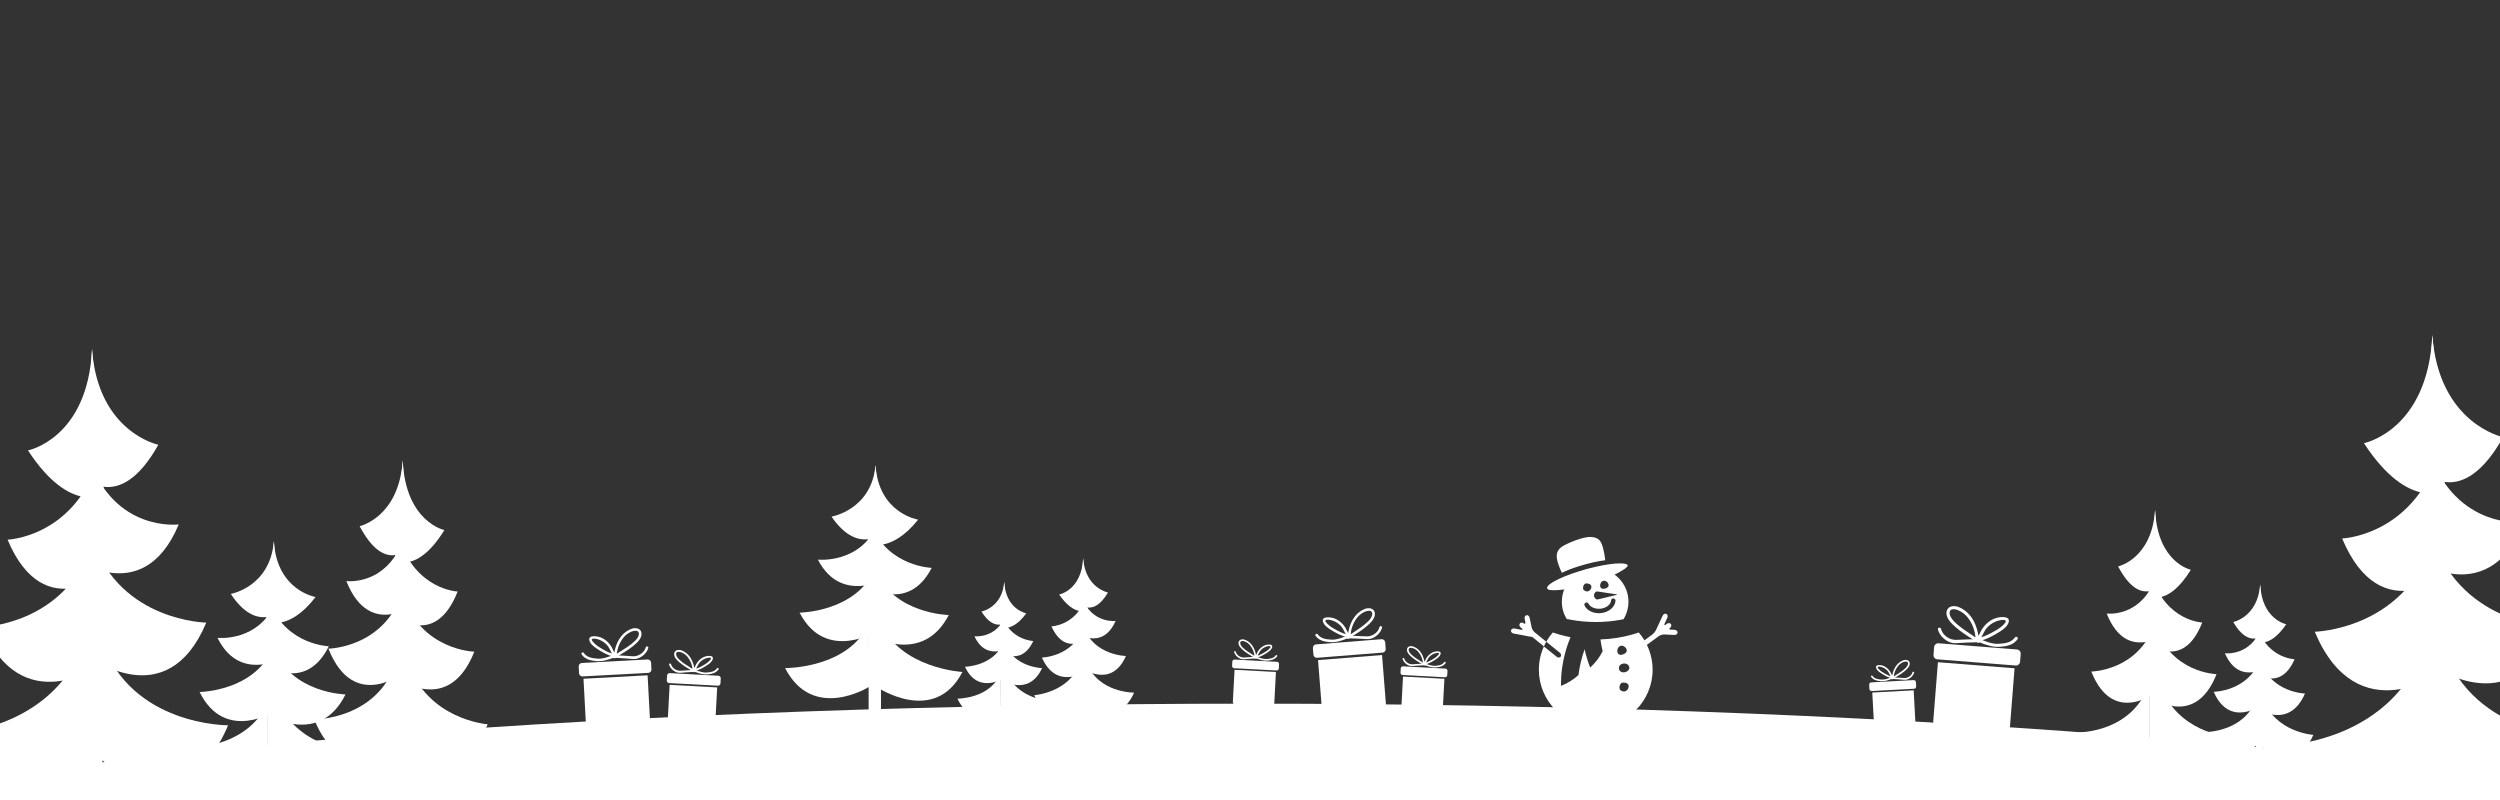 <?xml version="1.0" encoding="UTF-8"?>
<svg id="Ebene_2" xmlns="http://www.w3.org/2000/svg" xmlns:xlink="http://www.w3.org/1999/xlink" viewBox="0 0 3543.3 1133.86">
  <rect x="0" y="0" width="3543.3" height="1133.86" fill="#333333" stroke="none"/>
  <defs>
    <style>
      .cls-1 {
        fill: #fff;
      }

      .cls-2 {
        fill: none;
      }

      .cls-3 {
        clip-path: url(#clippath);
      }
    </style>
    <clipPath id="clippath">
      <rect class="cls-2" width="3543.3" height="1133.86"/>
    </clipPath>
  </defs>
  <g id="Ebene_3">
    <g class="cls-3">
      <ellipse class="cls-1" cx="1771.65" cy="1327.95" rx="2453.95" ry="330.64"/>
      <g>
        <path class="cls-1" d="M392.5,1006.44s-72.97,48.44-109.59-25.64c0,0,78.53-.95,104.26-63.44l5.32,89.08Z"/>
        <path class="cls-1" d="M409.95,927.83s-67.7,44.94-101.66-23.78c0,0,58.96,6.46,82.83-51.52l18.83,75.3Z"/>
        <path class="cls-1" d="M395.38,867.11s-32.56,28.92-68.25-25.34c0,0,55.6-9.68,61.08-74.69l7.17,100.03Z"/>
        <path class="cls-1" d="M379.27,1088.16s-77.77,51.19-116.46-27.1c0,0,88.98.61,116.17-65.43l.29,92.53Z"/>
        <path class="cls-1" d="M380.17,1013.85s72.9,44.44,109.51-29.64c0,0-75.49-1.4-101.22-63.89l-8.29,93.53Z"/>
        <path class="cls-1" d="M371.74,940.13s60.36,44.55,94.32-24.17c0,0-58.97-1.71-82.83-59.69l-11.49,83.86Z"/>
        <path class="cls-1" d="M377.02,880.55s31.46,16.16,70.21-34.36c0,0-55.07-9.16-59.02-79.11l-11.19,113.47Z"/>
        <path class="cls-1" d="M390.21,1088.61s79.71,56.31,118.4-21.98c0,0-86.04-4.96-113.23-71l-5.17,92.98Z"/>
        <rect class="cls-1" x="378.61" y="821.2" width="17.13" height="312.66"/>
      </g>
      <g>
        <path class="cls-1" d="M1245.34,893.45s-74.6,47.43-112.03-25.11c0,0,80.28-.93,106.58-62.12l5.45,87.23Z"/>
        <path class="cls-1" d="M1263.17,816.47s-69.2,44.01-103.93-23.29c0,0,60.28,6.32,84.68-50.45l19.25,73.73Z"/>
        <path class="cls-1" d="M1248.28,757.02s-33.29,28.32-69.77-24.81c0,0,56.83-9.48,62.44-73.14l7.33,97.95Z"/>
        <path class="cls-1" d="M1231.8,973.46s-79.51,50.13-119.06-26.53c0,0,90.97.59,118.76-64.07l.29,90.6Z"/>
        <path class="cls-1" d="M1232.73,900.7s74.52,43.52,111.95-29.02c0,0-77.17-1.37-103.48-62.56l-8.47,91.58Z"/>
        <path class="cls-1" d="M1224.11,828.51s61.71,43.62,96.42-23.67c0,0-60.28-1.68-84.68-58.45l-11.75,82.12Z"/>
        <path class="cls-1" d="M1229.51,770.18s32.16,15.82,71.77-33.65c0,0-56.29-8.97-60.33-77.46l-11.44,111.11Z"/>
        <path class="cls-1" d="M1242.99,973.91s81.49,55.14,121.04-21.52c0,0-87.96-4.85-115.75-69.52l-5.29,91.05Z"/>
        <rect class="cls-1" x="1231.13" y="712.06" width="17.51" height="306.15"/>
      </g>
      <g>
        <path class="cls-1" d="M1425.6,959.46s-38.56,27.27-57.91-14.44c0,0,41.5-.53,55.1-35.72l2.81,50.16Z"/>
        <path class="cls-1" d="M1434.82,915.2s-35.78,25.3-53.73-13.39c0,0,31.16,3.63,43.78-29.01l9.95,42.4Z"/>
        <path class="cls-1" d="M1427.12,881s-17.21,16.29-36.07-14.27c0,0,29.38-5.45,32.28-42.06l3.79,56.33Z"/>
        <path class="cls-1" d="M1418.6,1005.47s-41.1,28.82-61.55-15.26c0,0,47.03.34,61.4-36.84l.15,52.1Z"/>
        <path class="cls-1" d="M1419.08,963.63s38.53,25.02,57.88-16.69c0,0-39.89-.79-53.49-35.98l-4.38,52.66Z"/>
        <path class="cls-1" d="M1414.63,922.12s31.9,25.08,49.85-13.61c0,0-31.16-.96-43.77-33.61l-6.07,47.22Z"/>
        <path class="cls-1" d="M1417.42,888.57s16.62,9.1,37.1-19.35c0,0-29.1-5.16-31.19-44.54l-5.91,63.89Z"/>
        <path class="cls-1" d="M1424.38,1005.73s42.13,31.71,62.57-12.38c0,0-45.47-2.79-59.84-39.98l-2.73,52.35Z"/>
        <rect class="cls-1" x="1418.26" y="855.15" width="9.05" height="176.05"/>
      </g>
      <g>
        <path class="cls-1" d="M575.08,951.39s-72.97,60.49-109.59-32.02c0,0,78.53-1.19,104.26-79.22l5.32,111.24Z"/>
        <path class="cls-1" d="M592.53,853.22s-67.7,56.12-101.66-29.7c0,0,58.96,8.06,82.83-64.33l18.83,94.03Z"/>
        <path class="cls-1" d="M577.96,777.4s-32.56,36.12-68.25-31.64c0,0,55.6-12.09,61.08-93.28l7.17,124.91Z"/>
        <path class="cls-1" d="M561.85,1053.43s-77.77,63.92-116.46-33.83c0,0,88.98.76,116.17-81.71l.29,115.54Z"/>
        <path class="cls-1" d="M562.75,960.64s72.9,55.5,109.51-37.01c0,0-75.49-1.75-101.22-79.78l-8.29,116.79Z"/>
        <path class="cls-1" d="M554.32,868.58s60.36,55.63,94.32-30.19c0,0-58.97-2.14-82.83-74.53l-11.49,104.72Z"/>
        <path class="cls-1" d="M559.6,794.18s31.45,20.18,70.2-42.91c0,0-55.07-11.44-59.02-98.78l-11.19,141.7Z"/>
        <path class="cls-1" d="M572.79,1054s79.71,70.32,118.4-27.45c0,0-86.04-6.2-113.23-88.66l-5.17,116.11Z"/>
        <rect class="cls-1" x="561.19" y="720.07" width="17.13" height="390.44"/>
      </g>
      <g>
        <path class="cls-1" d="M3058.16,979.32s-62.65,51.93-94.08-27.49c0,0,67.42-1.02,89.51-68.01l4.57,95.5Z"/>
        <path class="cls-1" d="M3073.13,895.05s-58.12,48.18-87.27-25.49c0,0,50.62,6.92,71.11-55.23l16.16,80.72Z"/>
        <path class="cls-1" d="M3060.63,829.95s-27.96,31.01-58.59-27.16c0,0,47.73-10.38,52.44-80.08l6.16,107.24Z"/>
        <path class="cls-1" d="M3046.79,1066.92s-66.77,54.88-99.98-29.04c0,0,76.39.65,99.73-70.15l.25,99.19Z"/>
        <path class="cls-1" d="M3047.57,987.26s62.58,47.65,94.01-31.77c0,0-64.81-1.5-86.9-68.49l-7.11,100.26Z"/>
        <path class="cls-1" d="M3040.33,908.23s51.82,47.76,80.97-25.92c0,0-50.62-1.84-71.11-63.99l-9.87,89.91Z"/>
        <path class="cls-1" d="M3044.87,844.36s27.01,17.32,60.27-36.84c0,0-47.28-9.82-50.67-84.8l-9.61,121.65Z"/>
        <path class="cls-1" d="M3056.19,1067.41s68.43,60.37,101.65-23.57c0,0-73.87-5.32-97.21-76.12l-4.44,99.68Z"/>
        <rect class="cls-1" x="3046.23" y="780.73" width="14.71" height="335.19"/>
      </g>
      <g>
        <path class="cls-1" d="M3206.1,998.76s-45.66,34.47-68.57-18.24c0,0,49.14-.68,65.24-45.14l3.33,63.38Z"/>
        <path class="cls-1" d="M3217.02,942.82s-42.36,31.98-63.61-16.92c0,0,36.89,4.59,51.83-36.65l11.78,53.58Z"/>
        <path class="cls-1" d="M3207.91,899.62s-20.38,20.58-42.71-18.03c0,0,34.79-6.89,38.22-53.15l4.49,71.17Z"/>
        <path class="cls-1" d="M3197.83,1056.9s-48.67,36.42-72.88-19.28c0,0,55.68.43,72.69-46.56l.18,65.84Z"/>
        <path class="cls-1" d="M3198.39,1004.03s45.62,31.62,68.52-21.09c0,0-47.24-.99-63.34-45.46l-5.19,66.55Z"/>
        <path class="cls-1" d="M3193.12,951.57s37.77,31.7,59.02-17.2c0,0-36.9-1.22-51.83-42.47l-7.19,59.67Z"/>
        <path class="cls-1" d="M3196.42,909.18s19.68,11.49,43.93-24.45c0,0-34.46-6.52-36.93-56.29l-7,80.74Z"/>
        <path class="cls-1" d="M3204.67,1057.22s49.88,40.06,74.08-15.64c0,0-53.84-3.53-70.85-50.52l-3.23,66.16Z"/>
        <rect class="cls-1" x="3197.41" y="866.95" width="10.72" height="222.47"/>
      </g>
      <g>
        <path class="cls-1" d="M123.84,928.93s112.22,87.82,168.52-46.49c0,0-120.76-1.73-160.33-115.03l-8.2,161.52Z"/>
        <path class="cls-1" d="M97.01,786.4s104.11,81.48,156.33-43.13c0,0-90.68,11.71-127.38-93.41l-28.95,136.54Z"/>
        <path class="cls-1" d="M119.42,676.3s50.08,52.44,104.96-45.94c0,0-85.5-17.56-93.94-135.43l-11.03,181.37Z"/>
        <path class="cls-1" d="M144.2,1077.08s119.6,92.82,179.1-49.13c0,0-136.84,1.1-178.65-118.64l-.45,167.77Z"/>
        <path class="cls-1" d="M142.81,942.36s-112.11,80.58-168.41-53.73c0,0,116.1-2.53,155.67-115.84l12.74,169.57Z"/>
        <path class="cls-1" d="M155.78,808.69s-92.82,80.78-145.05-43.83c0,0,90.68-3.11,127.38-108.22l17.67,152.05Z"/>
        <path class="cls-1" d="M147.65,700.67s-48.37,29.29-107.96-62.31c0,0,84.68-16.61,90.76-143.43l17.2,205.73Z"/>
        <path class="cls-1" d="M127.36,1077.91s-122.57,102.09-182.08-39.85c0,0,132.32-9,174.13-128.74l7.95,168.59Z"/>
        <rect class="cls-1" x="118.86" y="593.05" width="26.34" height="566.89"/>
      </g>
      <g>
        <path class="cls-1" d="M3440.36,938.42s119.85,93.79,179.97-49.65c0,0-128.97-1.84-171.22-122.84l-8.75,172.49Z"/>
        <path class="cls-1" d="M3411.71,786.2s111.18,87.01,166.96-46.06c0,0-96.84,12.5-136.04-99.76l-30.92,145.82Z"/>
        <path class="cls-1" d="M3435.63,668.62s53.49,56.01,112.1-49.06c0,0-91.31-18.75-100.32-144.63l-11.78,193.69Z"/>
        <path class="cls-1" d="M3462.1,1096.64s127.73,99.13,191.27-52.47c0,0-146.14,1.17-190.79-126.7l-.48,179.17Z"/>
        <path class="cls-1" d="M3460.62,952.76s-119.73,86.06-179.86-57.38c0,0,123.99-2.71,166.25-123.71l13.61,181.09Z"/>
        <path class="cls-1" d="M3474.46,810s-99.13,86.27-154.91-46.81c0,0,96.84-3.32,136.03-115.58l18.87,162.38Z"/>
        <path class="cls-1" d="M3465.78,694.64s-51.65,31.28-115.29-66.54c0,0,90.43-17.74,96.92-153.17l18.37,219.71Z"/>
        <path class="cls-1" d="M3444.12,1097.52s-130.9,109.03-194.45-42.56c0,0,141.31-9.61,185.96-137.48l8.49,180.05Z"/>
        <rect class="cls-1" x="3435.04" y="579.72" width="28.13" height="605.41"/>
      </g>
      <g>
        <path class="cls-1" d="M1532.68,946.34s42.03,31.36,63.12-16.6c0,0-45.23-.62-60.05-41.07l-3.07,57.66Z"/>
        <path class="cls-1" d="M1522.63,895.46s38.99,29.09,58.55-15.4c0,0-33.96,4.18-47.71-33.35l-10.84,48.75Z"/>
        <path class="cls-1" d="M1531.02,856.15s18.76,18.72,39.32-16.4c0,0-32.03-6.26-35.19-48.35l-4.13,64.75Z"/>
        <path class="cls-1" d="M1540.3,999.24s44.79,33.13,67.08-17.54c0,0-51.25.39-66.91-42.36l-.17,59.9Z"/>
        <path class="cls-1" d="M1539.78,951.14s-41.99,28.77-63.07-19.18c0,0,43.48-.9,58.3-41.35l4.77,60.54Z"/>
        <path class="cls-1" d="M1544.63,903.41s-34.77,28.84-54.32-15.65c0,0,33.96-1.11,47.7-38.64l6.62,54.29Z"/>
        <path class="cls-1" d="M1541.59,864.85s-18.12,10.46-40.43-22.24c0,0,31.71-5.93,33.98-51.21l6.45,73.45Z"/>
        <path class="cls-1" d="M1533.99,999.53s-45.91,36.45-68.19-14.23c0,0,49.55-3.21,65.21-45.96l2.98,60.19Z"/>
        <rect class="cls-1" x="1530.81" y="826.43" width="9.86" height="202.39"/>
      </g>
      <g>
        <g>
          <path class="cls-1" d="M984.14,951.31c6.84-1.5,13.09-5.11,18.84-9,2.96-2.01,7.04-5.23,7.43-9.1.48-4.76-7.21-3.66-9.72-3.06-5.88,1.41-10.95,5.83-13.9,11-1.25,2.18-1.96,4.64-3.46,6.67-.98,1.33-3.15-.62-4.07-1.2-5.9-3.76-12.04-7.31-17.05-12.26-1.99-1.96-4.48-5.22-3.85-8.23.71-3.4,5.41-2.24,7.56-1.41,6.44,2.48,10.67,8.14,13.27,14.31,1.48,3.52,2.16,7.33,2.64,11.1.22,1.77,2.92,1.17,2.7-.59-1.48-11.69-6.79-23.23-18.39-27.69-3.89-1.5-9.5-.94-10.51,3.9-1.16,5.61,4.39,10.6,8.17,13.74,4.79,3.98,10.32,7.4,15.71,10.54,3.16,1.85,5.38.85,7.12-2.23,1.44-2.56,2.39-5.28,4.14-7.68,2.17-2.98,5.29-5.21,8.65-6.64,1.43-.61,7.1-2.39,8.22-.57.76,1.24-2.74,4.3-3.43,4.94-2.57,2.38-5.73,4.11-8.73,5.86-3.75,2.18-7.68,3.97-11.92,4.9-1.74.38-1.16,3.09.59,2.71h0Z"/>
          <path class="cls-1" d="M982.24,949.56c-5.81.39-11.64.63-17.44,1.1-5.71.45-12.18-3.57-13.73-9.32-.46-1.72-3.17-1.14-2.7.59,1.41,5.23,6.46,9.77,11.64,11.22,3.5.98,7.76,0,11.32-.16,3.59-.15,7.18-.43,10.76-.67,1.75-.12,1.92-2.88.15-2.76h0Z"/>
          <path class="cls-1" d="M984.72,952.1c5.73,2.31,12.23,4.27,18.45,3.68,5.93-.56,11.71-1.85,15.26-7.06,1.01-1.48-1.3-2.99-2.31-1.52-3.31,4.85-9.17,5.58-14.62,5.97-5.22.38-11.13-1.77-15.91-3.7-1.66-.67-2.52,1.96-.87,2.63h0Z"/>
          <path class="cls-1" d="M986.28,950.88c.25-1.28-.57-2.53-1.85-2.78-1.28-.26-2.52.57-2.78,1.85-.26,1.28.57,2.52,1.85,2.78,1.27.26,2.52-.57,2.78-1.85Z"/>
          <path class="cls-1" d="M1021.54,961.48h0s0-.2,0-.2h-.02c0-1.87-1.46-3.44-3.34-3.54l-18.99-1.02h0l-28.8-1.55h0s-21.22-1.14-21.22-1.14c-1.88-.1-3.5,1.31-3.7,3.16h-.02l-.38,7.19s0,0,0,.01v.19s0,0,0,0c0,1.87,1.46,3.44,3.35,3.54l18.99,1.02h0l28.8,1.55h0s21.22,1.14,21.22,1.14c1.88.1,3.5-1.31,3.7-3.16h.02s.39-7.19.39-7.19Z"/>
        </g>
        <path class="cls-1" d="M946.34,1022.38c-.13,2.4,1.22,4.43,2.99,4.53l60.93,3.27c1.77.09,3.33-1.79,3.46-4.18l2.77-51.7-67.38-3.62-2.77,51.7Z"/>
      </g>
      <g>
        <g>
          <path class="cls-1" d="M870.6,931c-9.22-2.02-17.66-6.89-25.41-12.14-4-2.71-9.5-7.05-10.02-12.27-.64-6.42,9.73-4.93,13.1-4.13,7.93,1.9,14.76,7.86,18.75,14.84,1.68,2.94,2.64,6.25,4.67,8.99,1.33,1.79,4.25-.83,5.49-1.62,7.95-5.07,16.24-9.86,23-16.53,2.68-2.64,6.04-7.03,5.2-11.09-.95-4.58-7.3-3.02-10.19-1.91-8.68,3.34-14.39,10.97-17.9,19.3-2,4.74-2.92,9.89-3.57,14.97-.3,2.39-3.94,1.57-3.64-.8,2-15.77,9.15-31.32,24.8-37.34,5.24-2.02,12.82-1.26,14.17,5.26,1.57,7.56-5.92,14.29-11.02,18.53-6.46,5.37-13.92,9.98-21.18,14.21-4.27,2.49-7.26,1.15-9.6-3-1.94-3.45-3.23-7.13-5.58-10.36-2.93-4.03-7.13-7.02-11.67-8.96-1.93-.82-9.57-3.23-11.08-.76-1.02,1.67,3.7,5.8,4.63,6.67,3.46,3.21,7.72,5.54,11.77,7.9,5.05,2.95,10.35,5.36,16.08,6.61,2.34.51,1.56,4.16-.8,3.65h0Z"/>
          <path class="cls-1" d="M873.16,928.65c7.84.52,15.7.85,23.52,1.48,7.7.61,16.42-4.82,18.52-12.57.62-2.31,4.27-1.53,3.64.8-1.91,7.05-8.71,13.18-15.69,15.13-4.72,1.32-10.46-.01-15.27-.21-4.85-.2-9.68-.58-14.51-.9-2.37-.16-2.59-3.89-.2-3.73h0Z"/>
          <path class="cls-1" d="M869.82,932.07c-7.73,3.11-16.5,5.76-24.88,4.96-8-.76-15.79-2.5-20.58-9.51-1.36-1.99,1.76-4.04,3.11-2.06,4.46,6.54,12.38,7.53,19.71,8.05,7.04.51,15.01-2.39,21.46-4.99,2.23-.9,3.4,2.65,1.18,3.54h0Z"/>
          <path class="cls-1" d="M867.72,930.42c-.34-1.72.77-3.4,2.49-3.75,1.72-.34,3.4.77,3.75,2.49.35,1.73-.77,3.4-2.49,3.75-1.72.34-3.39-.77-3.74-2.5Z"/>
          <path class="cls-1" d="M820.17,944.72v-.27s.01,0,.01,0c0-2.51,1.97-4.64,4.51-4.78l25.61-1.37h0s38.84-2.09,38.84-2.09h0s28.62-1.53,28.62-1.53c2.54-.14,4.72,1.76,5,4.27h.03s.52,9.7.52,9.7c0,0,0,0,0,.02l.02.25h-.02c-.01,2.52-1.98,4.64-4.51,4.78l-25.61,1.37h0s-38.84,2.08-38.84,2.08h0s-28.62,1.54-28.62,1.54c-2.54.14-4.72-1.77-4.99-4.27h-.03s-.52-9.69-.52-9.69Z"/>
        </g>
        <path class="cls-1" d="M917.86,957.13l-90.86,4.88,3.73,69.72c.17,3.23,2.28,5.77,4.66,5.64l82.16-4.41c2.39-.13,4.21-2.87,4.04-6.11l-3.73-69.72Z"/>
      </g>
      <g>
        <g>
          <path class="cls-1" d="M1780.29,932.42c5.95-1.3,11.4-4.45,16.41-7.84,2.58-1.75,6.13-4.55,6.47-7.92.41-4.14-6.28-3.19-8.46-2.66-5.12,1.23-9.53,5.07-12.1,9.58-1.08,1.9-1.7,4.03-3.01,5.81-.86,1.15-2.74-.54-3.54-1.05-5.14-3.27-10.49-6.37-14.85-10.67-1.73-1.71-3.9-4.54-3.35-7.16.62-2.96,4.71-1.95,6.58-1.23,5.6,2.16,9.29,7.08,11.55,12.46,1.29,3.06,1.88,6.38,2.3,9.66.19,1.54,2.54,1.02,2.35-.51-1.29-10.18-5.91-20.22-16.01-24.11-3.38-1.3-8.27-.82-9.15,3.39-1.01,4.88,3.82,9.23,7.11,11.96,4.18,3.47,8.99,6.44,13.68,9.17,2.75,1.6,4.69.74,6.2-1.94,1.25-2.23,2.08-4.6,3.6-6.68,1.89-2.6,4.61-4.53,7.53-5.78,1.25-.53,6.18-2.09,7.15-.49.66,1.08-2.38,3.75-2.99,4.31-2.23,2.07-4.98,3.57-7.6,5.1-3.26,1.9-6.68,3.46-10.38,4.27-1.51.33-1.01,2.69.52,2.35h0Z"/>
          <path class="cls-1" d="M1778.63,930.9c-5.06.34-10.13.55-15.18.95-4.97.39-10.6-3.11-11.95-8.11-.4-1.49-2.76-.99-2.35.51,1.23,4.55,5.62,8.51,10.13,9.77,3.05.85,6.76,0,9.86-.14,3.13-.13,6.25-.37,9.37-.58,1.53-.1,1.67-2.51.13-2.41h0Z"/>
          <path class="cls-1" d="M1780.79,933.11c4.99,2.01,10.65,3.72,16.06,3.2,5.17-.49,10.19-1.61,13.29-6.14.88-1.29-1.13-2.61-2.01-1.33-2.88,4.22-7.99,4.86-12.72,5.2-4.54.33-9.69-1.54-13.85-3.22-1.44-.58-2.19,1.71-.76,2.29h0Z"/>
          <path class="cls-1" d="M1782.14,932.05c.22-1.11-.5-2.2-1.61-2.42-1.11-.22-2.19.5-2.42,1.61s.5,2.2,1.61,2.42c1.11.22,2.19-.5,2.42-1.61Z"/>
          <path class="cls-1" d="M1812.84,941.28h0s0-.17,0-.17h-.02c0-1.62-1.28-3-2.91-3.08l-16.53-.89h0l-25.07-1.34h0l-18.47-.99c-1.64-.09-3.05,1.14-3.22,2.75h-.02s-.33,6.26-.33,6.26c0,0,0,0,0,.01v.16s0,0,0,0c0,1.62,1.28,2.99,2.91,3.08l16.53.89h0l25.07,1.35h0s18.48.99,18.48.99c1.63.09,3.04-1.14,3.22-2.75h.02l.33-6.26Z"/>
        </g>
        <path class="cls-1" d="M1747.37,994.3c-.11,2.09,1.06,3.86,2.6,3.94l53.04,2.85c1.54.08,2.9-1.55,3.01-3.64l2.4-45.01-58.65-3.15-2.41,45.01Z"/>
      </g>
      <g>
        <g>
          <path class="cls-1" d="M2019.04,942.04c5.95-1.3,11.4-4.45,16.41-7.84,2.58-1.75,6.13-4.55,6.47-7.92.41-4.14-6.28-3.18-8.46-2.66-5.12,1.23-9.53,5.07-12.1,9.58-1.08,1.9-1.7,4.04-3.01,5.81-.86,1.15-2.74-.54-3.54-1.05-5.14-3.27-10.49-6.37-14.85-10.67-1.73-1.71-3.9-4.54-3.35-7.16.62-2.96,4.71-1.95,6.58-1.23,5.6,2.16,9.29,7.08,11.55,12.46,1.29,3.06,1.88,6.38,2.3,9.66.19,1.54,2.54,1.02,2.35-.51-1.29-10.18-5.91-20.22-16.01-24.11-3.38-1.3-8.27-.82-9.15,3.39-1.01,4.88,3.82,9.23,7.11,11.96,4.17,3.47,8.99,6.44,13.67,9.17,2.75,1.6,4.69.74,6.2-1.94,1.25-2.23,2.08-4.6,3.6-6.68,1.89-2.6,4.61-4.53,7.53-5.78,1.25-.53,6.18-2.09,7.15-.49.66,1.08-2.38,3.75-2.99,4.31-2.23,2.07-4.98,3.57-7.6,5.1-3.26,1.9-6.68,3.46-10.38,4.27-1.52.33-1.01,2.69.51,2.35h0Z"/>
          <path class="cls-1" d="M2017.38,940.52c-5.06.34-10.13.55-15.18.95-4.97.4-10.6-3.11-11.95-8.11-.4-1.49-2.76-.99-2.35.51,1.23,4.55,5.62,8.51,10.13,9.77,3.04.85,6.75,0,9.86-.14,3.13-.13,6.25-.37,9.37-.58,1.53-.1,1.67-2.51.13-2.41h0Z"/>
          <path class="cls-1" d="M2019.54,942.74c4.99,2.01,10.65,3.72,16.06,3.2,5.17-.49,10.19-1.61,13.29-6.14.88-1.29-1.13-2.61-2.01-1.33-2.88,4.22-7.99,4.86-12.72,5.2-4.54.33-9.69-1.54-13.86-3.22-1.44-.58-2.19,1.71-.76,2.29h0Z"/>
          <path class="cls-1" d="M2020.89,941.67c.22-1.11-.5-2.2-1.61-2.42-1.11-.23-2.19.5-2.42,1.61-.22,1.11.49,2.2,1.61,2.42,1.11.22,2.19-.5,2.42-1.61Z"/>
          <path class="cls-1" d="M2051.59,950.9h0s0-.17,0-.17h-.02c0-1.62-1.28-3-2.91-3.08l-16.53-.89h0l-25.07-1.35h0s-18.48-.99-18.48-.99c-1.64-.09-3.05,1.14-3.22,2.75h-.02l-.34,6.26s0,0,0,0v.16s0,0,0,0c0,1.62,1.28,3,2.91,3.08l16.53.89h0l25.07,1.34h0l18.47.99c1.63.09,3.04-1.14,3.22-2.75h.02s.34-6.26.34-6.26Z"/>
        </g>
        <path class="cls-1" d="M1986.12,1003.92c-.11,2.09,1.06,3.86,2.61,3.94l53.04,2.85c1.54.08,2.9-1.56,3.01-3.64l2.41-45.01-58.66-3.15-2.41,45.01Z"/>
      </g>
      <g>
        <g>
          <path class="cls-1" d="M1910.88,903.47c-9.27-1.78-17.82-6.44-25.71-11.49-4.07-2.6-9.68-6.81-10.33-12.01-.8-6.4,9.6-5.18,13-4.46,7.98,1.7,14.96,7.48,19.12,14.35,1.75,2.89,2.79,6.18,4.89,8.87,1.37,1.75,4.23-.94,5.44-1.76,7.82-5.27,15.99-10.27,22.57-17.11,2.61-2.71,5.86-7.19,4.91-11.22-1.07-4.55-7.38-2.83-10.24-1.64-8.59,3.56-14.11,11.34-17.4,19.75-1.88,4.79-2.67,9.96-3.18,15.05-.24,2.39-3.9,1.68-3.66-.7,1.6-15.81,8.36-31.55,23.85-37.96,5.19-2.15,12.78-1.59,14.3,4.89,1.76,7.52-5.55,14.44-10.54,18.8-6.33,5.53-13.67,10.33-20.81,14.74-4.2,2.59-7.23,1.33-9.67-2.76-2.03-3.4-3.41-7.04-5.84-10.21-3.03-3.95-7.31-6.84-11.89-8.66-1.95-.77-9.65-2.98-11.1-.48-.98,1.7,3.84,5.7,4.8,6.55,3.54,3.12,7.86,5.34,11.97,7.6,5.12,2.82,10.48,5.09,16.24,6.2,2.36.45,1.66,4.12-.71,3.67h0Z"/>
          <path class="cls-1" d="M1913.39,901.05c7.85.32,15.71.45,23.55.88,7.71.42,16.29-5.23,18.19-13.03.56-2.33,4.23-1.64,3.66.7-1.72,7.1-8.38,13.4-15.3,15.53-4.68,1.44-10.46.25-15.27.18-4.85-.07-9.69-.33-14.53-.53-2.37-.1-2.69-3.82-.29-3.72h0Z"/>
          <path class="cls-1" d="M1910.13,904.56c-7.64,3.3-16.34,6.18-24.75,5.6-8.02-.56-15.85-2.09-20.81-8.99-1.41-1.96,1.66-4.08,3.06-2.13,4.62,6.43,12.56,7.21,19.91,7.55,7.05.33,14.94-2.77,21.33-5.53,2.21-.96,3.46,2.56,1.27,3.51h0Z"/>
          <path class="cls-1" d="M1907.99,902.96c-.39-1.72.68-3.42,2.39-3.81,1.71-.39,3.42.69,3.81,2.4.39,1.72-.68,3.42-2.4,3.82-1.71.39-3.41-.69-3.8-2.4Z"/>
          <path class="cls-1" d="M1860.82,918.47v-.02l-.02-.25h.03c-.06-2.52,1.86-4.69,4.39-4.89l25.56-2.02h0s38.77-3.07,38.77-3.07h0s28.57-2.26,28.57-2.26c2.53-.2,4.76,1.64,5.1,4.14h.03s.76,9.68.76,9.68c0,0,0,.01,0,.02l.02.25h-.03c.05,2.52-1.86,4.69-4.39,4.89l-25.56,2.02h0s-38.78,3.07-38.78,3.07h0s-28.57,2.26-28.57,2.26c-2.53.2-4.76-1.65-5.1-4.14h-.03s-.77-9.68-.77-9.68Z"/>
        </g>
        <path class="cls-1" d="M1958.79,928.39l-90.71,7.19,5.5,69.6c.26,3.23,2.42,5.71,4.8,5.52l82.03-6.5c2.38-.19,4.13-2.98,3.88-6.21l-5.5-69.61Z"/>
      </g>
      <g>
        <g>
          <path class="cls-1" d="M2681.78,961.54c-5.95-1.3-11.4-4.45-16.41-7.84-2.58-1.75-6.13-4.55-6.47-7.92-.42-4.14,6.28-3.19,8.46-2.66,5.12,1.23,9.53,5.07,12.1,9.58,1.08,1.9,1.7,4.04,3.01,5.81.86,1.15,2.74-.54,3.54-1.05,5.14-3.27,10.49-6.37,14.85-10.67,1.73-1.71,3.9-4.54,3.35-7.16-.62-2.96-4.71-1.95-6.58-1.23-5.6,2.16-9.29,7.08-11.56,12.46-1.29,3.06-1.88,6.38-2.3,9.66-.19,1.54-2.54,1.02-2.35-.51,1.29-10.18,5.91-20.22,16.01-24.11,3.38-1.3,8.27-.81,9.15,3.39,1.01,4.88-3.82,9.23-7.11,11.96-4.17,3.47-8.99,6.44-13.67,9.17-2.75,1.6-4.69.74-6.2-1.94-1.25-2.23-2.08-4.6-3.6-6.68-1.89-2.6-4.61-4.53-7.53-5.78-1.25-.53-6.18-2.09-7.15-.49-.66,1.08,2.38,3.75,2.99,4.3,2.23,2.07,4.99,3.58,7.6,5.1,3.26,1.9,6.68,3.46,10.38,4.27,1.51.33,1.01,2.69-.51,2.35h0Z"/>
          <path class="cls-1" d="M2683.44,960.03c5.06.34,10.13.55,15.18.96,4.97.39,10.6-3.11,11.95-8.11.4-1.49,2.76-.99,2.35.51-1.23,4.55-5.62,8.51-10.13,9.77-3.05.85-6.75,0-9.86-.14-3.13-.13-6.25-.37-9.37-.58-1.53-.1-1.67-2.51-.13-2.41h0Z"/>
          <path class="cls-1" d="M2681.28,962.24c-4.99,2.01-10.65,3.72-16.06,3.2-5.17-.49-10.19-1.61-13.29-6.14-.88-1.29,1.14-2.61,2.01-1.33,2.88,4.22,7.99,4.86,12.72,5.2,4.54.33,9.69-1.54,13.85-3.22,1.44-.58,2.19,1.71.76,2.29h0Z"/>
          <path class="cls-1" d="M2679.92,961.17c-.22-1.11.5-2.2,1.61-2.42,1.11-.22,2.19.5,2.42,1.61.22,1.11-.5,2.2-1.61,2.42-1.11.22-2.19-.5-2.42-1.61Z"/>
          <path class="cls-1" d="M2649.23,970.4s0,0,0-.01v-.16s0,0,0,0c0-1.62,1.28-3,2.91-3.08l16.53-.89h0l25.07-1.34h0l18.48-.99c1.64-.09,3.05,1.14,3.22,2.75h.02l.33,6.26s0,0,0,0v.16s0,0,0,0c0,1.62-1.28,3-2.91,3.08l-16.53.89h0l-25.07,1.35h0s-18.48.99-18.48.99c-1.64.09-3.05-1.14-3.22-2.75h-.02s-.33-6.26-.33-6.26Z"/>
        </g>
        <path class="cls-1" d="M2712.29,978.42l-58.65,3.15,2.41,45.01c.11,2.08,1.47,3.72,3.01,3.64l53.04-2.85c1.54-.08,2.72-1.86,2.6-3.94l-2.41-45.01Z"/>
      </g>
      <g>
        <g>
          <path class="cls-1" d="M2804.02,908.74c11.1-2.13,21.35-7.71,30.79-13.76,4.87-3.12,11.59-8.15,12.37-14.39.96-7.66-11.5-6.2-15.56-5.34-9.55,2.04-17.91,8.96-22.9,17.19-2.1,3.47-3.35,7.4-5.86,10.62-1.64,2.1-5.06-1.12-6.52-2.11-9.37-6.31-19.15-12.3-27.04-20.5-3.13-3.24-7.02-8.61-5.88-13.44,1.28-5.46,8.83-3.39,12.26-1.97,10.29,4.26,16.9,13.58,20.84,23.65,2.25,5.74,3.19,11.93,3.81,18.03.29,2.87,4.67,2.01,4.39-.84-1.92-18.94-10.01-37.78-28.56-45.46-6.22-2.58-15.3-1.9-17.12,5.86-2.11,9.01,6.65,17.29,12.63,22.52,7.58,6.63,16.37,12.37,24.93,17.66,5.03,3.11,8.66,1.59,11.58-3.31,2.43-4.07,4.08-8.43,7-12.23,3.63-4.73,8.75-8.19,14.24-10.37,2.34-.92,11.56-3.57,13.29-.57,1.17,2.04-4.6,6.83-5.75,7.84-4.24,3.74-9.41,6.39-14.34,9.1-6.14,3.37-12.56,6.1-19.45,7.43-2.83.54-1.99,4.93.84,4.39h0Z"/>
          <path class="cls-1" d="M2801.02,905.85c-9.41.38-18.82.54-28.2,1.05-9.24.5-19.51-6.27-21.79-15.61-.68-2.79-5.07-1.96-4.38.84,2.07,8.5,10.03,16.04,18.33,18.59,5.61,1.72,12.53.3,18.29.21,5.81-.09,11.61-.4,17.41-.63,2.84-.12,3.22-4.57.35-4.46h0Z"/>
          <path class="cls-1" d="M2804.92,910.06c9.15,3.96,19.57,7.4,29.64,6.7,9.6-.67,18.98-2.51,24.93-10.76,1.69-2.35-1.98-4.89-3.66-2.56-5.54,7.7-15.04,8.63-23.84,9.04-8.44.39-17.9-3.32-25.54-6.62-2.65-1.15-4.15,3.07-1.52,4.2h0Z"/>
          <path class="cls-1" d="M2807.48,908.14c.46-2.05-.82-4.1-2.87-4.57-2.05-.47-4.09.82-4.56,2.87-.47,2.06.81,4.1,2.87,4.57,2.04.46,4.09-.82,4.56-2.88Z"/>
          <path class="cls-1" d="M2863.97,926.71v-.02l.03-.3h-.03c.07-3.01-2.22-5.62-5.25-5.86l-30.62-2.42h0l-46.43-3.68h0s-34.22-2.71-34.22-2.71c-3.03-.24-5.7,1.97-6.11,4.96h-.04s-.92,11.59-.92,11.59c0,0,0,.01,0,.02l-.03.3h.03c-.06,3.01,2.22,5.62,5.26,5.86l30.62,2.42h0s46.44,3.68,46.44,3.68h0s34.22,2.71,34.22,2.71c3.03.24,5.7-1.97,6.11-4.96h.03s.92-11.59.92-11.59Z"/>
        </g>
        <path class="cls-1" d="M2740.06,1021.95c-.31,3.86,1.79,7.21,4.65,7.43l98.24,7.78c2.86.23,5.45-2.74,5.75-6.61l6.58-83.36-108.63-8.61-6.59,83.36Z"/>
      </g>
      <g>
        <g>
          <path class="cls-1" d="M2356.54,872.56c1.03-2.21,3.34-3.32,5.14-2.47,1.81.84,2.45,3.33,1.42,5.53l-3.81,8.22c-1.02,2.2-.26,2.83,1.7,1.39l1.5-1.11c1.95-1.44,4.52-1.3,5.7.31,1.18,1.61.67,4.01-1.15,5.35-1.81,1.33-1.31,2.52,1.11,2.63l5.3.25c2.43.12,4.33,1.84,4.23,3.83-.09,1.99-2.15,3.53-4.57,3.42l-14.23-.67c-2.43-.11-6,.97-7.96,2.41l-16.16,11.9c-1.95,1.44-4.52,1.3-5.7-.31-1.18-1.61-.55-4.1,1.41-5.54l11.28-8.3c1.95-1.44,4.39-4.42,5.41-6.62l9.38-20.21Z"/>
          <path class="cls-1" d="M2141.57,893.55c.37-1.96,2.62-3.2,5-2.75l9.38,1.76c2.39.45,2.8-.45.93-1.98l-1.62-1.33c-1.87-1.54-2.37-4.07-1.11-5.61,1.26-1.54,3.71-1.64,5.44-.22,1.73,1.42,2.75.64,2.26-1.74l-.96-4.7c-.49-2.38.7-4.66,2.66-5.06,1.95-.4,3.95,1.21,4.44,3.59l2.77,13.48c.49,2.38,2.43,5.59,4.3,7.12l16.5,13.41c-1.22,2.15-2.35,4.36-3.37,6.63l-13.06-10.6c-1.88-1.54-3.42-2.77-3.42-2.73-.01.04-1.97-.29-4.35-.74l-22.11-4.15c-2.38-.45-4.04-2.42-3.67-4.38Z"/>
        </g>
        <g>
          <path class="cls-1" d="M2238.61,809.51c31.05-9.63,61.36-13.73,67.71-9.17,3.72,2.67-8.64,9.48-19.88,15.13-11.53.42-21.49,1.88-38.81,7.33-13.62,4.29-23.09,8.25-30.22,12.62-10.81,1.26-20.58,1.89-23.51-.21-6.36-4.57,13.65-16.07,44.7-25.7Z"/>
          <path class="cls-1" d="M2213.62,811.86c-.91-1.97-1.83-4.02-2.7-6.12-1.65-3.98-3.12-8.11-3.94-12.07-1.72-8.32.04-14.62,7.72-19.45,6.48-4.08,28.56-13.58,39.39-13.19,12.99.46,15.51,6.64,18.21,16.72,1.28,4.74,2.04,9.88,2.63,14.59.08.57.14,1.12.21,1.67-10.46,1.3-23.49,4.16-36.71,8.29-9.75,3.05-18.23,6.36-24.81,9.56Z"/>
        </g>
        <path class="cls-1" d="M2213.63,852.83c0,8.96,2.51,17.34,6.85,24.49l2.82.47c.21.04.42.08.63.12.68.14,1.36.26,2.05.39,11.34,2.14,23.31,3.3,35.7,3.3,11.66,0,22.96-1.02,33.71-2.92,1.36-.24,2.7-.5,4.04-.77.21-.04.42-.08.63-.12l.95-.18c4.45-7.21,7.03-15.7,7.03-24.78,0-26.08-21.17-47.29-47.2-47.29s-47.2,21.21-47.2,47.29ZM2276.3,833.69c-11.44,4.55-9.94-10.15-3.1-10.66,4.89-.37,10.65,7.66,3.1,10.66ZM2291.05,843.19l-2.09.51c-.48.11-1.25.3-1.71.41l-23.12,5.58c-.47.11-1.16-.05-1.53-.36,0,0-3.14-1.15-3.32-5.23-.18-4.14,2.84-5.36,2.84-5.36.34-.34,1.02-.56,1.5-.49l24.22,3.59c.48.07,1.27.19,1.74.26l1.34.2c.48.07.92.22.98.34v.12l.02.07c-.01.08-.41.24-.88.35ZM2247.23,854.21c1.54-.79,3.42-.17,4.21,1.37,2.45,4.81,9.23,7.77,16.48,7.19,8.26-.66,15.08-5.8,15.53-11.69.13-1.73,1.63-3.03,3.36-2.89,1.73.13,3.01,1.64,2.88,3.36-.68,9.04-9.83,16.55-21.27,17.47-.44.03-.88.06-1.32.08-9.35.33-17.78-3.86-21.23-10.67-.79-1.54-.17-3.43,1.37-4.22ZM2246.97,827c16.6-1.38,5.43,18.84-3.15,8.14-.57-4.35.9-6.63,3.15-8.14Z"/>
        <path class="cls-1" d="M2206.22,930.78l-18.04-14.63c-4.55,10.09-7.11,21.27-7.11,33.04,0,44.53,36.16,80.75,80.61,80.75s80.61-36.23,80.61-80.75c0-20.16-7.43-38.6-19.67-52.77-3.03,1.06-6.14,2.03-9.3,2.93-13.91,3.98-29.05,6.41-44.98,6.95.79,5.72,1.84,11.31,3.14,16.72-4.42,8.68-10.41,16.52-17.66,23.17-3.27-8.14-5.93-16.87-7.93-26.03-.04.11-.08.22-.12.33-4.24,12.2-7.08,24.4-8.6,36.29-7.21,6.54-15.6,11.73-24.72,15.36-.36-18.95,2.8-39.4,9.91-59.83,1.09-3.14,2.29-6.2,3.52-9.22-5.44-1.03-10.73-2.28-15.87-3.75-3.14-.9-6.23-1.86-9.24-2.92-3.49,4.03-6.57,8.42-9.22,13.09l19.26,15.65c1.88,1.54,2.38,4.06,1.11,5.61-1.26,1.54-3.83,1.55-5.71,0ZM2298.38,967.76c18.32-3.11,7.82,20.44-2.73,9.35-1.05-4.79.38-7.46,2.73-9.35ZM2294.49,946.74c.01-3.4,2.83-5.67,5.97-6.23,2.87-.5,6.29.31,7.89,2.94,2.7,4.42-.7,8.05-4.92,9.15-4.39,1.15-8.96-.82-8.94-5.86ZM2297.55,915.19c5.4-.87,12.57,7.51,4.45,11.56-12.29,6.15-12.01-10.35-4.45-11.56Z"/>
      </g>
    </g>
  </g>
</svg>